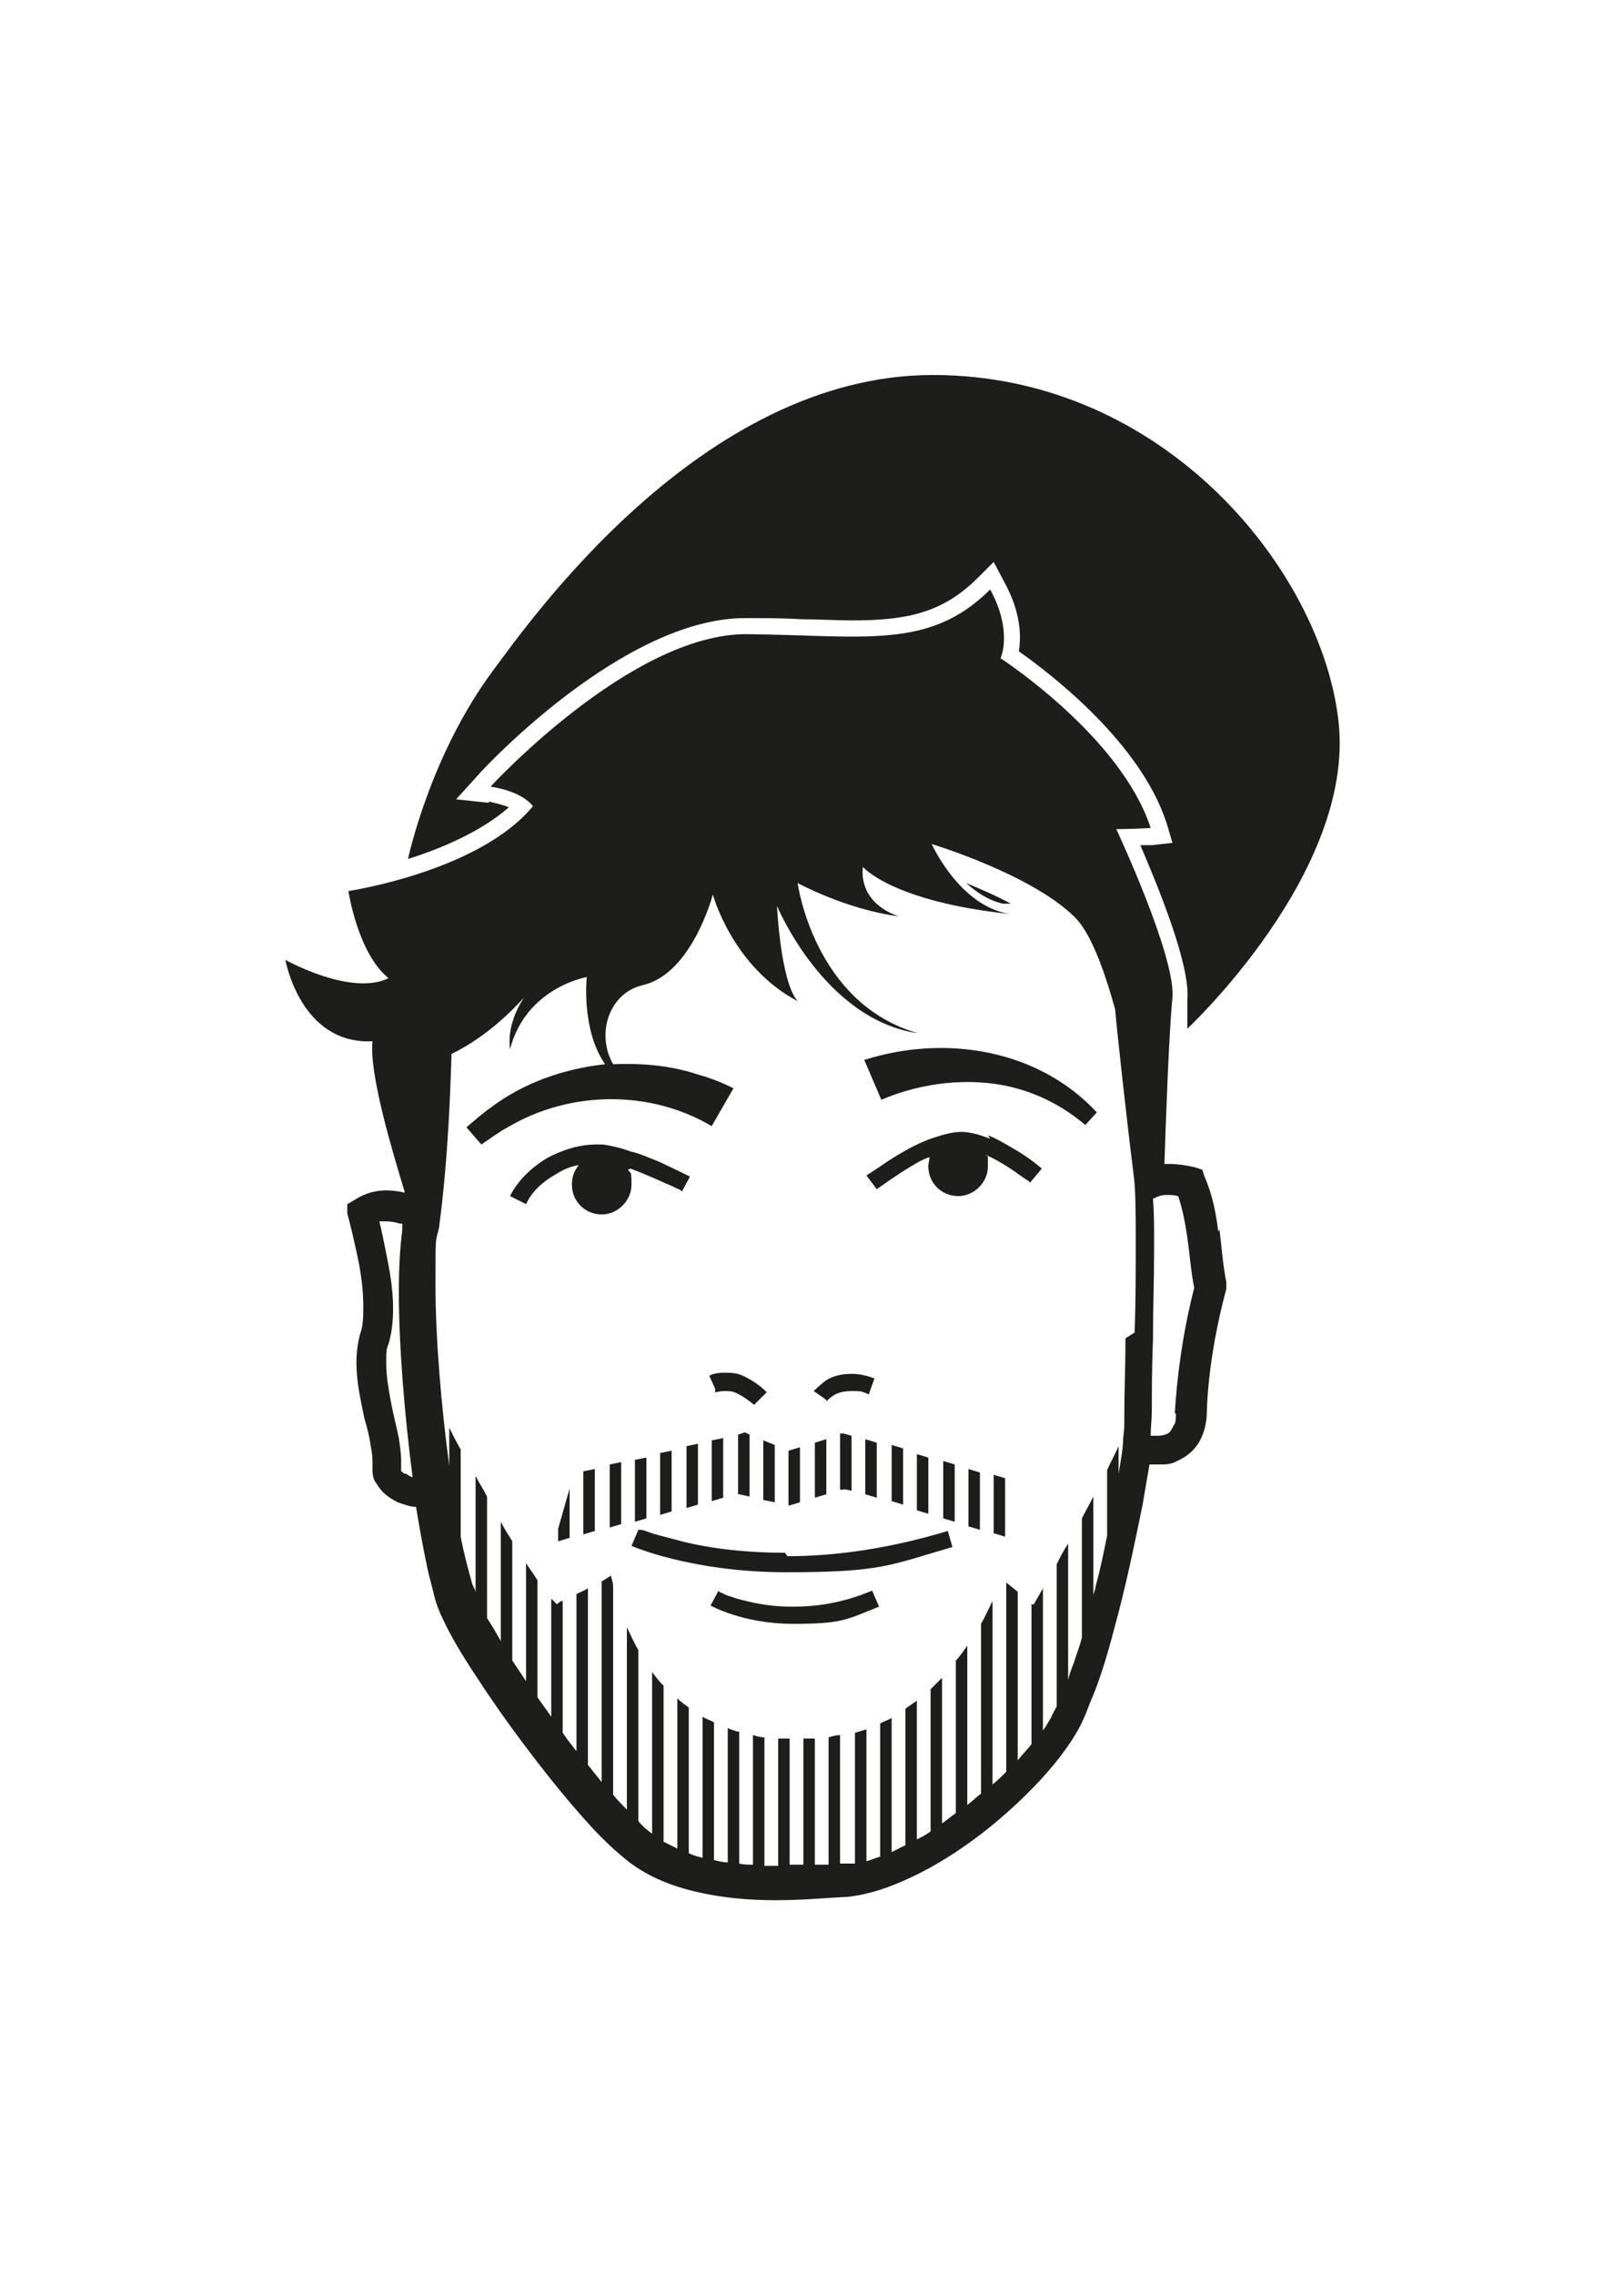 <?xml version="1.0" encoding="UTF-8"?>
<svg id="Ebene_1" xmlns="http://www.w3.org/2000/svg" version="1.1" xmlns:xlink="http://www.w3.org/1999/xlink" viewBox="0 0 141.7 198.4">
  <!-- Generator: Adobe Illustrator 29.6.1, SVG Export Plug-In . SVG Version: 2.1.1 Build 9)  -->
  <defs>
    <style>
      .st0 {
        fill: none;
      }

      .st1 {
        fill: #1d1e1b;
      }

      .st2 {
        clip-path: url(#clippath);
      }
    </style>
    <clipPath id="clippath">
      <rect class="st0" x="24.9" y="32.7" width="92" height="133"/>
    </clipPath>
  </defs>
  <g class="st2">
    <g>
      <path class="st1" d="M42.6,70l-2.8-.3,1.9-2.1c.5-.6,12.7-13.7,23.3-13.7h.2c1.7,0,3.2,0,4.7.1,1.6,0,3.1.1,4.4.1,4.7,0,7.9-.6,11-3.7l1.4-1.4.9,1.7c1.5,2.7,1.5,4.8,1.3,6.1,2.7,1.9,10.6,7.9,12.9,15l.5,1.7-1.8.2c-.3,0-.7,0-1,0,1.5,3.5,4.4,10.5,4.1,13.5v2.5s14.6-13.6,13.2-26.7c-1.4-13.1-15.1-30.3-35.4-30.3s-35.4,21.8-38.4,25.8c-5.5,7.4-7.4,16.4-7.4,16.4,2.9-.9,6.4-2.4,8.8-4.5-.7-.3-1.4-.4-1.7-.5Z"/>
      <path class="st1" d="M84.3,77c.9.8,1.9,1.5,3.2,1.8.2,0,.5,0,.7,0-1.3-.7-2.7-1.3-3.9-1.8h0Z"/>
      <path class="st1" d="M87.3,80.2c.3,0,.5,0,.8,0-.3,0-.5,0-.8,0Z"/>
      <path class="st1" d="M106.3,107.4c-.2-1.6-.5-3.2-1.2-4.8l-.2-.6-.6-.2c-.8-.2-1.6-.3-2.2-.3s-.3,0-.5,0c.1-3.2.4-11.6.7-14.5.3-3.6-4.9-14.7-4.9-14.7,0,0,1.4,0,3-.1-2.6-8-13.1-14.8-13.1-14.8,0,0,1.1-2.3-.9-6-5.3,5.3-11,4-21.2,3.9-10.1-.1-22.4,13.3-22.4,13.3,0,0,2.6.3,3.7,1.7-4.7,5.7-16.1,7.4-16.1,7.4,0,0,.8,5.4,3.5,7.6-3.3,1.6-9-1.6-9-1.6,0,0,1.3,7.4,7.6,7.1-.3,2.9,1.8,9.8,2.8,13.1,0,0,0,0,0,.1-.4-.1-1-.2-1.6-.2-.8,0-1.8.2-2.7.8l-.7.4v.8c.3,1.1.6,2.4.9,3.8.3,1.4.5,2.9.5,4.3,0,.9,0,1.7-.3,2.5-.2.8-.3,1.6-.3,2.4,0,1.8.4,3.4.7,4.9.2.7.4,1.4.5,2.1.1.6.2,1.1.2,1.5s0,.2,0,.3c0,.1,0,.3,0,.4,0,.4,0,.9.3,1.3.2.3.4.6.6.8.4.4.9.7,1.3.9.6.2,1.1.4,1.6.4.3,1.8.6,3.5.9,4.9.2,1.1.5,2,.7,2.9.2.8.5,1.5.8,2.1.6,1.3,1.6,3,2.8,4.8,1.8,2.8,4.2,6.1,6.6,9.1,1.2,1.5,2.4,2.9,3.5,4.1,1.1,1.2,2.2,2.2,3.2,3,1.8,1.4,3.9,2.2,6.1,2.7,2.2.5,4.5.7,6.8.7s4.3-.2,6.3-.3c1.8-.2,3.6-.8,5.5-1.7,2.8-1.3,5.7-3.3,8.2-5.5,2.5-2.2,4.7-4.6,6.1-6.9.5-.8.9-1.7,1.3-2.8.8-1.8,1.5-4.1,2.1-6.4,1-3.6,1.8-7.5,2.5-10.9.2-1.2.4-2.4.6-3.5.3,0,.6,0,.9,0,.5,0,1,0,1.5-.3.7-.3,1.4-.8,1.9-1.6.4-.7.7-1.6.7-2.7.1-3.2.7-7,1.7-10.7v-.3c0,0,0-.3,0-.3-.3-1.5-.4-3-.6-4.6h0ZM35.3,128.5c-.1,0-.2-.2-.3-.2,0,0,0-.1,0-.2h0c0-.3,0-.5,0-.7,0-.7-.1-1.3-.2-2-.2-1-.5-2.1-.7-3.2-.2-1.1-.4-2.2-.4-3.3s0-1.2.2-1.7c.3-1,.4-2.1.4-3.1,0-1.7-.3-3.3-.6-4.8-.2-1-.4-2-.6-2.8.2,0,.4,0,.6,0,.4,0,.9.1,1.2.2,0,0,.1,0,.2,0,0,.2,0,.4,0,.6-.2,1.5-.3,3.3-.3,5.3,0,4.8.5,10.8,1.2,16.2-.2,0-.4-.2-.6-.3h0ZM98.2,116.7c0,2.5-.1,4.8-.1,6.5s0,1.3-.1,2.2c0,.9-.2,1.9-.4,3.1v-2.4c-.3.7-.7,1.4-1,2.1v5.7c-.3,1.5-.6,3-1,4.4,0,.3-.2.6-.2.9v-8.7c-.3.6-.7,1.3-1,1.9v10.4c-.2.8-.5,1.5-.7,2.2-.2.5-.4,1-.5,1.5v-11.9c-.4.6-.7,1.2-1,1.8v12.4c-.2.4-.4.7-.5,1-.2.3-.4.7-.7,1.1v-12.4c-.5.9-.8,1.4-.8,1.4h-.2c0-.1,0,12.2,0,12.2-.4.5-.8.9-1.2,1.4v-14.7l-1-.8v16.5c-.4.4-.8.8-1.2,1.1v-16c-.3.6-.6,1.3-1,2v14.8c-.4.3-.8.7-1.2,1v-13.9c-.3.4-.6.9-1,1.3v13.3c-.4.3-.8.6-1.2.9v-12.7c-.3.3-.7.7-1,1v12.4c-.4.3-.8.5-1.2.7v-12.1c-.3.2-.7.5-1,.7v11.9c-.4.2-.8.4-1.2.6v-11.7c-.3.2-.7.3-1,.5v11.6c-.4.1-.8.3-1.2.4v-11.5c-.3.1-.7.2-1,.3v11.4c-.2,0-.3,0-.5,0-.3,0-.5,0-.8,0v-11.2c-.3,0-.7.1-1,.2v11.1c-.4,0-.8,0-1.2,0v-11c-.3,0-.7,0-1,0v11c-.4,0-.8,0-1.2,0v-11c-.3,0-.7,0-1,0v11.1c-.4,0-.8,0-1.2,0v-11.2c-.3,0-.7-.1-1-.2v11.3c-.4,0-.8,0-1.2-.1v-11.5c-.3,0-.7-.2-1-.3v11.7c-.4,0-.8-.1-1.2-.2v-12c-.3-.2-.7-.3-1-.5v12.3c-.4-.1-.8-.2-1.2-.4v-12.7c-.4-.3-.7-.5-1-.8v13.1c-.4-.2-.8-.4-1.2-.6v-13.6c-.4-.4-.7-.8-1-1.2v14.1c-.4-.3-.8-.6-1.2-1.1v-14.9c-.4-.7-.7-1.4-1-2v15.9c-.4-.4-.8-.8-1.2-1.3v-18.3c-.1-.5-.2-.8-.2-.8,0,0-.3.2-.8.5v17.5c-.4-.5-.8-1-1.2-1.5v-15.4c-.3.2-.6.3-1,.5v13.7c-.4-.5-.8-1-1.2-1.6v-11.5c-.2,0-.4.2-.5.3-.1-.1-.3-.3-.5-.5v10.3c-.4-.6-.8-1.1-1.2-1.7v-10.2c-.3-.5-.7-1-1-1.5v10.3c-.4-.6-.8-1.2-1.2-1.8v-10.4c-.3-.5-.7-1.1-1-1.7v10.5s0,0,0-.1c-.4-.7-.8-1.4-1.2-2v-10.6c-.3-.6-.7-1.2-1-1.8v10.2c0-.3-.2-.5-.3-.8-.3-1.1-.7-2.5-1-4.1v-7.6c-.4-.7-.7-1.3-1-1.9v3.3c-.7-5.2-1.2-11.1-1.2-15.7s0-3.7.3-5c.8-5.9,1-12,1.1-15.2,2.5-1.2,4.8-3.2,6.3-4.9-.8,1.3-1.4,2.8-1.2,4.5,1.4-5.4,6.7-6.3,6.7-6.3,0,0-.5,4.6,1.6,7.6-3.6.4-7.1,1.6-10,3.8-.6.4-1.5,1.2-2.1,1.7l1.3,1.5c.6-.4,1.7-1.2,2.3-1.5,5.4-3.2,12.4-3.3,17.8-.1l1.9-3.3c-1-.5-2-.9-3.1-1.2-2.4-.8-4.9-1-7.4-.9-1.5-2.6-.4-6.2,2.6-6.9,4.3-1,6.1-7.9,6.1-7.9,0,0,1.7,6.3,7.4,9.3-1.5-1.7-1.8-8.3-1.8-8.3,0,0,4.1,9.9,12.3,11.1-9.1-2.6-10.5-13.1-10.5-13.1,0,0,4.2,2.3,8.8,2.9-3.7-1.3-3.1-4.3-3.1-4.3,0,0,2.5,3,12.8,4.1-4.4-.7-6.8-6.1-6.8-6.1,0,0,8.6,2.6,12.4,6.3,1.4,1.3,2.6,4.5,3.6,8.1.2,2.3,1.1,10.4,1.6,14.3.2,1.4.2,3.6.2,6.1s0,5.2-.1,7.8h0ZM102.6,123.2c0,.5,0,.9-.2,1.1-.2.4-.3.6-.5.7-.2.1-.5.2-.9.2s-.4,0-.6,0c0-.8.1-1.5.1-2,0-1.6,0-3.9.1-6.4,0-2.5.1-5.3.1-7.8s0-3.2-.1-4.5c0,0,0,0,.1,0,.2-.1.5-.3,1.1-.3.3,0,.6,0,1,.1.4,1.2.6,2.3.8,3.6.2,1.4.3,2.9.6,4.4-1,3.9-1.5,7.7-1.7,11h0Z"/>
      <path class="st1" d="M48.7,134.4l1-.3v-4.3l-1,3.5v1.1Z"/>
      <path class="st1" d="M50.9,133.8l1-.3v-5.4l-1,.2v5.4Z"/>
      <path class="st1" d="M53.2,133.2l1-.3v-5.4l-1,.2v5.4Z"/>
      <path class="st1" d="M56.4,132.4v-5.3l-1,.2v5.4l1-.3Z"/>
      <path class="st1" d="M57.6,132.1l1-.3v-5.3l-1,.2v5.3Z"/>
      <path class="st1" d="M59.9,131.5l1-.3v-5.3l-1,.2v5.3Z"/>
      <path class="st1" d="M62.1,130.9l1-.3v-5.2l-1,.2v5.3Z"/>
      <path class="st1" d="M64.4,130.3h.1s.9.2.9.2v-5.4l-.4-.2-.6.2v5.2Z"/>
      <path class="st1" d="M66.6,130.8l1,.2v-5l-1-.4v5.2Z"/>
      <path class="st1" d="M69.8,131v-4.8l-1,.3h0s0,4.8,0,4.8h0s1-.3,1-.3Z"/>
      <path class="st1" d="M71.1,130.6l1-.3v-4.8l-1,.3v4.8Z"/>
      <path class="st1" d="M73.3,125.1v4.8h.3c0-.1.7.1.7.1v-4.8l-.7-.2h-.3Z"/>
      <path class="st1" d="M75.5,130.3l1,.3v-4.8l-1-.3v4.8Z"/>
      <path class="st1" d="M77.8,126.1v4.8l1,.3v-4.9l-1-.3Z"/>
      <path class="st1" d="M80,126.8v4.9l1,.3v-4.9l-1-.3Z"/>
      <path class="st1" d="M82.3,132.4l1,.3v-5l-1-.3v5Z"/>
      <path class="st1" d="M84.5,133.1l1,.3v-5l-1-.3v5Z"/>
      <path class="st1" d="M86.7,133.7l1,.3v-5.1l-1-.3v5.1Z"/>
      <path class="st1" d="M89,134.4h0s0-.2,0-.2v.2Z"/>
      <path class="st1" d="M75.4,92.4l1.5,3.5c3.5-1.5,7.7-2,11.4-1.1,2.4.6,4.5,1.7,6.4,3.3l1-1.1c-5.1-5.5-13.2-6.8-20.2-4.6h0Z"/>
      <path class="st1" d="M86.4,99.3c-.8-.3-1.7-.6-2.5-.6h0c-.9,0-1.8.3-2.7.6-1.4.5-2.7,1.3-3.8,2-1,.7-1.8,1.2-1.8,1.2l.9,1.2h0c.3-.2,1.5-1.1,3-2,.5-.3,1-.6,1.6-.8,0,.3-.1.5-.1.8,0,1.5,1.2,2.6,2.6,2.6s2.6-1.2,2.6-2.6,0-.7-.2-1c.9.4,1.9,1,2.6,1.5.4.3.7.5,1,.7.1,0,.2.2.3.2h0c0,0,0,0,0,0l1-1.2s-1-.9-2.4-1.7c-.7-.4-1.5-.9-2.3-1.2h0Z"/>
      <path class="st1" d="M55,101.9c1.1.4,2.2.9,3.1,1.3.5.2.9.4,1.1.5.1,0,.2.1.3.2h0s0,0,0,0l.7-1.3s-1.2-.6-2.7-1.3c-.8-.3-1.6-.7-2.5-.9-.8-.3-1.7-.5-2.4-.6-.2,0-.4,0-.6,0-1.5,0-3,.5-4.3,1.2-1.3.8-2.5,1.9-3.2,3.3l1.4.7c.5-1.1,1.5-2,2.6-2.6.6-.4,1.3-.7,2-.8-.4.5-.6,1-.6,1.7,0,1.5,1.2,2.6,2.6,2.6s2.6-1.2,2.6-2.6-.1-.9-.3-1.3h0Z"/>
      <path class="st1" d="M62.5,121.4s.3-.1.7-.1.7,0,1.1.2.9.5,1.5,1l1.1-1.1c-.7-.7-1.4-1.1-2-1.4-.6-.3-1.2-.3-1.7-.3-.8,0-1.3.2-1.3.3l.5,1.1v.3c.1,0,.1,0,.1,0Z"/>
      <path class="st1" d="M72.2,122.1s.2-.2.5-.4c.3-.2.8-.4,1.6-.4s.9,0,1.5.3l.5-1.4c-.8-.3-1.4-.4-2-.4-1.1,0-1.9.3-2.4.7-.5.4-.8.7-.9.8l1,.7.2.2h0Z"/>
      <path class="st1" d="M68.5,135.4c-4,0-7.2-.5-9.4-1.1-1.1-.3-2-.5-2.5-.7-.3-.1-.5-.2-.7-.2,0,0-.1,0-.2,0h0s0,0,0,0l-.6,1.4c0,0,5.2,2.3,13.5,2.3s9-.6,14.5-2.2l-.4-1.4c-5.3,1.6-10,2.2-14,2.2h0Z"/>
      <path class="st1" d="M69,140.1c-2,0-3.6-.4-4.7-.7-.6-.2-1-.3-1.3-.5-.1,0-.3-.1-.3-.2h0s0,0,0,0l-.7,1.3c0,0,2.8,1.6,7.2,1.6s4.7-.4,7.5-1.5l-.6-1.4c-2.6,1.1-4.9,1.4-6.9,1.4h0Z"/>
    </g>
  </g>
</svg>